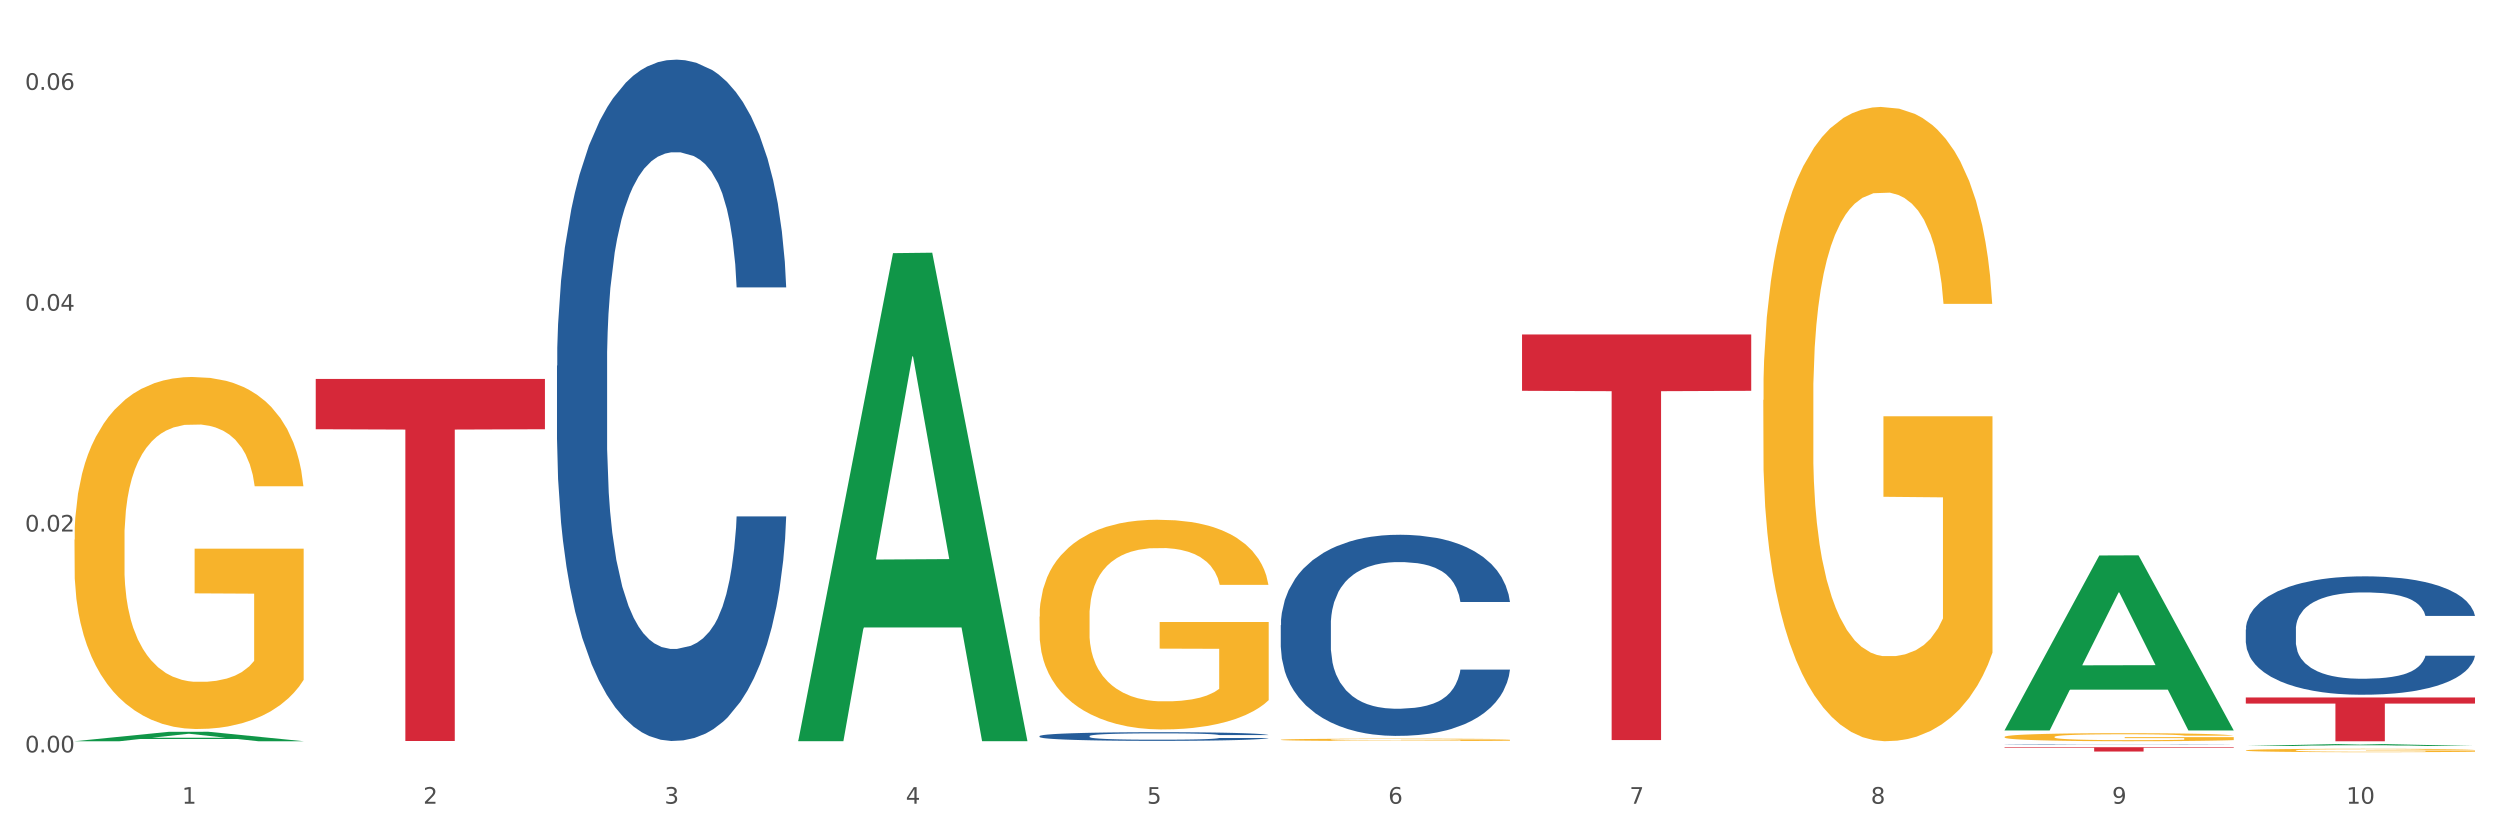 <?xml version="1.0" encoding="utf-8" standalone="no"?>
<!DOCTYPE svg PUBLIC "-//W3C//DTD SVG 1.1//EN"
  "http://www.w3.org/Graphics/SVG/1.1/DTD/svg11.dtd">
<svg xmlns:xlink="http://www.w3.org/1999/xlink" width="1080pt" height="360pt" viewBox="0 0 1080 360" xmlns="http://www.w3.org/2000/svg" version="1.1">
 <rect x="0" y="0" width="1080" height="360" fill="#333333" stroke="none"/>
 <defs>
  <style type="text/css">*{stroke-linejoin: round; stroke-linecap: butt}</style>
 </defs>
 <g id="figure_1">
  <g id="patch_1">
   <path d="M 0 360 
L 1080 360 
L 1080 0 
L 0 0 
z
" style="fill: #ffffff; stroke: #ffffff; stroke-linejoin: miter"/>
  </g>
  <g id="axes_1">
   <g id="matplotlib.axis_1">
    <g id="xtick_1">
     <g id="text_1">
      <!-- 1 -->
      <g style="fill: #4d4d4d" transform="translate(78.627 347.204) scale(0.096 -0.096)">
       <defs>
        <path id="DejaVuSans-31" d="M 794 531 
L 1825 531 
L 1825 4091 
L 703 3866 
L 703 4441 
L 1819 4666 
L 2450 4666 
L 2450 531 
L 3481 531 
L 3481 0 
L 794 0 
L 794 531 
z
" transform="scale(0.016)"/>
       </defs>
       <use xlink:href="#DejaVuSans-31"/>
      </g>
     </g>
    </g>
    <g id="xtick_2">
     <g id="text_2">
      <!-- 2 -->
      <g style="fill: #4d4d4d" transform="translate(182.851 347.204) scale(0.096 -0.096)">
       <defs>
        <path id="DejaVuSans-32" d="M 1228 531 
L 3431 531 
L 3431 0 
L 469 0 
L 469 531 
Q 828 903 1448 1529 
Q 2069 2156 2228 2338 
Q 2531 2678 2651 2914 
Q 2772 3150 2772 3378 
Q 2772 3750 2511 3984 
Q 2250 4219 1831 4219 
Q 1534 4219 1204 4116 
Q 875 4013 500 3803 
L 500 4441 
Q 881 4594 1212 4672 
Q 1544 4750 1819 4750 
Q 2544 4750 2975 4387 
Q 3406 4025 3406 3419 
Q 3406 3131 3298 2873 
Q 3191 2616 2906 2266 
Q 2828 2175 2409 1742 
Q 1991 1309 1228 531 
z
" transform="scale(0.016)"/>
       </defs>
       <use xlink:href="#DejaVuSans-32"/>
      </g>
     </g>
    </g>
    <g id="xtick_3">
     <g id="text_3">
      <!-- 3 -->
      <g style="fill: #4d4d4d" transform="translate(287.074 347.204) scale(0.096 -0.096)">
       <defs>
        <path id="DejaVuSans-33" d="M 2597 2516 
Q 3050 2419 3304 2112 
Q 3559 1806 3559 1356 
Q 3559 666 3084 287 
Q 2609 -91 1734 -91 
Q 1441 -91 1130 -33 
Q 819 25 488 141 
L 488 750 
Q 750 597 1062 519 
Q 1375 441 1716 441 
Q 2309 441 2620 675 
Q 2931 909 2931 1356 
Q 2931 1769 2642 2001 
Q 2353 2234 1838 2234 
L 1294 2234 
L 1294 2753 
L 1863 2753 
Q 2328 2753 2575 2939 
Q 2822 3125 2822 3475 
Q 2822 3834 2567 4026 
Q 2313 4219 1838 4219 
Q 1578 4219 1281 4162 
Q 984 4106 628 3988 
L 628 4550 
Q 988 4650 1302 4700 
Q 1616 4750 1894 4750 
Q 2613 4750 3031 4423 
Q 3450 4097 3450 3541 
Q 3450 3153 3228 2886 
Q 3006 2619 2597 2516 
z
" transform="scale(0.016)"/>
       </defs>
       <use xlink:href="#DejaVuSans-33"/>
      </g>
     </g>
    </g>
    <g id="xtick_4">
     <g id="text_4">
      <!-- 4 -->
      <g style="fill: #4d4d4d" transform="translate(391.298 347.204) scale(0.096 -0.096)">
       <defs>
        <path id="DejaVuSans-34" d="M 2419 4116 
L 825 1625 
L 2419 1625 
L 2419 4116 
z
M 2253 4666 
L 3047 4666 
L 3047 1625 
L 3713 1625 
L 3713 1100 
L 3047 1100 
L 3047 0 
L 2419 0 
L 2419 1100 
L 313 1100 
L 313 1709 
L 2253 4666 
z
" transform="scale(0.016)"/>
       </defs>
       <use xlink:href="#DejaVuSans-34"/>
      </g>
     </g>
    </g>
    <g id="xtick_5">
     <g id="text_5">
      <!-- 5 -->
      <g style="fill: #4d4d4d" transform="translate(495.522 347.204) scale(0.096 -0.096)">
       <defs>
        <path id="DejaVuSans-35" d="M 691 4666 
L 3169 4666 
L 3169 4134 
L 1269 4134 
L 1269 2991 
Q 1406 3038 1543 3061 
Q 1681 3084 1819 3084 
Q 2600 3084 3056 2656 
Q 3513 2228 3513 1497 
Q 3513 744 3044 326 
Q 2575 -91 1722 -91 
Q 1428 -91 1123 -41 
Q 819 9 494 109 
L 494 744 
Q 775 591 1075 516 
Q 1375 441 1709 441 
Q 2250 441 2565 725 
Q 2881 1009 2881 1497 
Q 2881 1984 2565 2268 
Q 2250 2553 1709 2553 
Q 1456 2553 1204 2497 
Q 953 2441 691 2322 
L 691 4666 
z
" transform="scale(0.016)"/>
       </defs>
       <use xlink:href="#DejaVuSans-35"/>
      </g>
     </g>
    </g>
    <g id="xtick_6">
     <g id="text_6">
      <!-- 6 -->
      <g style="fill: #4d4d4d" transform="translate(599.745 347.204) scale(0.096 -0.096)">
       <defs>
        <path id="DejaVuSans-36" d="M 2113 2584 
Q 1688 2584 1439 2293 
Q 1191 2003 1191 1497 
Q 1191 994 1439 701 
Q 1688 409 2113 409 
Q 2538 409 2786 701 
Q 3034 994 3034 1497 
Q 3034 2003 2786 2293 
Q 2538 2584 2113 2584 
z
M 3366 4563 
L 3366 3988 
Q 3128 4100 2886 4159 
Q 2644 4219 2406 4219 
Q 1781 4219 1451 3797 
Q 1122 3375 1075 2522 
Q 1259 2794 1537 2939 
Q 1816 3084 2150 3084 
Q 2853 3084 3261 2657 
Q 3669 2231 3669 1497 
Q 3669 778 3244 343 
Q 2819 -91 2113 -91 
Q 1303 -91 875 529 
Q 447 1150 447 2328 
Q 447 3434 972 4092 
Q 1497 4750 2381 4750 
Q 2619 4750 2861 4703 
Q 3103 4656 3366 4563 
z
" transform="scale(0.016)"/>
       </defs>
       <use xlink:href="#DejaVuSans-36"/>
      </g>
     </g>
    </g>
    <g id="xtick_7">
     <g id="text_7">
      <!-- 7 -->
      <g style="fill: #4d4d4d" transform="translate(703.969 347.204) scale(0.096 -0.096)">
       <defs>
        <path id="DejaVuSans-37" d="M 525 4666 
L 3525 4666 
L 3525 4397 
L 1831 0 
L 1172 0 
L 2766 4134 
L 525 4134 
L 525 4666 
z
" transform="scale(0.016)"/>
       </defs>
       <use xlink:href="#DejaVuSans-37"/>
      </g>
     </g>
    </g>
    <g id="xtick_8">
     <g id="text_8">
      <!-- 8 -->
      <g style="fill: #4d4d4d" transform="translate(808.193 347.204) scale(0.096 -0.096)">
       <defs>
        <path id="DejaVuSans-38" d="M 2034 2216 
Q 1584 2216 1326 1975 
Q 1069 1734 1069 1313 
Q 1069 891 1326 650 
Q 1584 409 2034 409 
Q 2484 409 2743 651 
Q 3003 894 3003 1313 
Q 3003 1734 2745 1975 
Q 2488 2216 2034 2216 
z
M 1403 2484 
Q 997 2584 770 2862 
Q 544 3141 544 3541 
Q 544 4100 942 4425 
Q 1341 4750 2034 4750 
Q 2731 4750 3128 4425 
Q 3525 4100 3525 3541 
Q 3525 3141 3298 2862 
Q 3072 2584 2669 2484 
Q 3125 2378 3379 2068 
Q 3634 1759 3634 1313 
Q 3634 634 3220 271 
Q 2806 -91 2034 -91 
Q 1263 -91 848 271 
Q 434 634 434 1313 
Q 434 1759 690 2068 
Q 947 2378 1403 2484 
z
M 1172 3481 
Q 1172 3119 1398 2916 
Q 1625 2713 2034 2713 
Q 2441 2713 2670 2916 
Q 2900 3119 2900 3481 
Q 2900 3844 2670 4047 
Q 2441 4250 2034 4250 
Q 1625 4250 1398 4047 
Q 1172 3844 1172 3481 
z
" transform="scale(0.016)"/>
       </defs>
       <use xlink:href="#DejaVuSans-38"/>
      </g>
     </g>
    </g>
    <g id="xtick_9">
     <g id="text_9">
      <!-- 9 -->
      <g style="fill: #4d4d4d" transform="translate(912.416 347.204) scale(0.096 -0.096)">
       <defs>
        <path id="DejaVuSans-39" d="M 703 97 
L 703 672 
Q 941 559 1184 500 
Q 1428 441 1663 441 
Q 2288 441 2617 861 
Q 2947 1281 2994 2138 
Q 2813 1869 2534 1725 
Q 2256 1581 1919 1581 
Q 1219 1581 811 2004 
Q 403 2428 403 3163 
Q 403 3881 828 4315 
Q 1253 4750 1959 4750 
Q 2769 4750 3195 4129 
Q 3622 3509 3622 2328 
Q 3622 1225 3098 567 
Q 2575 -91 1691 -91 
Q 1453 -91 1209 -44 
Q 966 3 703 97 
z
M 1959 2075 
Q 2384 2075 2632 2365 
Q 2881 2656 2881 3163 
Q 2881 3666 2632 3958 
Q 2384 4250 1959 4250 
Q 1534 4250 1286 3958 
Q 1038 3666 1038 3163 
Q 1038 2656 1286 2365 
Q 1534 2075 1959 2075 
z
" transform="scale(0.016)"/>
       </defs>
       <use xlink:href="#DejaVuSans-39"/>
      </g>
     </g>
    </g>
    <g id="xtick_10">
     <g id="text_10">
      <!-- 10 -->
      <g style="fill: #4d4d4d" transform="translate(1013.586 347.204) scale(0.096 -0.096)">
       <defs>
        <path id="DejaVuSans-30" d="M 2034 4250 
Q 1547 4250 1301 3770 
Q 1056 3291 1056 2328 
Q 1056 1369 1301 889 
Q 1547 409 2034 409 
Q 2525 409 2770 889 
Q 3016 1369 3016 2328 
Q 3016 3291 2770 3770 
Q 2525 4250 2034 4250 
z
M 2034 4750 
Q 2819 4750 3233 4129 
Q 3647 3509 3647 2328 
Q 3647 1150 3233 529 
Q 2819 -91 2034 -91 
Q 1250 -91 836 529 
Q 422 1150 422 2328 
Q 422 3509 836 4129 
Q 1250 4750 2034 4750 
z
" transform="scale(0.016)"/>
       </defs>
       <use xlink:href="#DejaVuSans-31"/>
       <use xlink:href="#DejaVuSans-30" transform="translate(63.623 0)"/>
      </g>
     </g>
    </g>
    <g id="xtick_11"/>
    <g id="xtick_12"/>
    <g id="xtick_13"/>
    <g id="xtick_14"/>
    <g id="xtick_15"/>
    <g id="xtick_16"/>
    <g id="xtick_17"/>
    <g id="xtick_18"/>
    <g id="xtick_19"/>
   </g>
   <g id="matplotlib.axis_2">
    <g id="ytick_1">
     <g id="text_11">
      <!-- 0.00 -->
      <g style="fill: #4d4d4d" transform="translate(10.8 325.045) scale(0.096 -0.096)">
       <defs>
        <path id="DejaVuSans-2e" d="M 684 794 
L 1344 794 
L 1344 0 
L 684 0 
L 684 794 
z
" transform="scale(0.016)"/>
       </defs>
       <use xlink:href="#DejaVuSans-30"/>
       <use xlink:href="#DejaVuSans-2e" transform="translate(63.623 0)"/>
       <use xlink:href="#DejaVuSans-30" transform="translate(95.41 0)"/>
       <use xlink:href="#DejaVuSans-30" transform="translate(159.033 0)"/>
      </g>
     </g>
    </g>
    <g id="ytick_2">
     <g id="text_12">
      <!-- 0.02 -->
      <g style="fill: #4d4d4d" transform="translate(10.8 229.634) scale(0.096 -0.096)">
       <use xlink:href="#DejaVuSans-30"/>
       <use xlink:href="#DejaVuSans-2e" transform="translate(63.623 0)"/>
       <use xlink:href="#DejaVuSans-30" transform="translate(95.41 0)"/>
       <use xlink:href="#DejaVuSans-32" transform="translate(159.033 0)"/>
      </g>
     </g>
    </g>
    <g id="ytick_3">
     <g id="text_13">
      <!-- 0.04 -->
      <g style="fill: #4d4d4d" transform="translate(10.8 134.223) scale(0.096 -0.096)">
       <use xlink:href="#DejaVuSans-30"/>
       <use xlink:href="#DejaVuSans-2e" transform="translate(63.623 0)"/>
       <use xlink:href="#DejaVuSans-30" transform="translate(95.41 0)"/>
       <use xlink:href="#DejaVuSans-34" transform="translate(159.033 0)"/>
      </g>
     </g>
    </g>
    <g id="ytick_4">
     <g id="text_14">
      <!-- 0.06 -->
      <g style="fill: #4d4d4d" transform="translate(10.8 38.813) scale(0.096 -0.096)">
       <use xlink:href="#DejaVuSans-30"/>
       <use xlink:href="#DejaVuSans-2e" transform="translate(63.623 0)"/>
       <use xlink:href="#DejaVuSans-30" transform="translate(95.41 0)"/>
       <use xlink:href="#DejaVuSans-36" transform="translate(159.033 0)"/>
      </g>
     </g>
    </g>
    <g id="ytick_5"/>
    <g id="ytick_6"/>
    <g id="ytick_7"/>
   </g>
   <g id="PolyCollection_1">
    <path d="M 32.175 320.207 
L 32.277 320.204 
L 73.107 316.126 
L 90.051 316.122 
L 131.187 320.215 
L 111.589 320.215 
L 102.709 319.262 
L 60.552 319.262 
L 60.246 319.277 
L 51.671 320.215 
L 32.175 320.215 
L 32.175 320.207 
L 65.86 318.693 
L 97.401 318.689 
L 81.783 316.994 
L 81.579 316.987 
L 81.375 316.998 
L 65.758 318.689 
L 65.86 318.693 
L 32.175 320.207 
z
" clip-path="url(#p1f0f01aaec)" style="fill: #109648"/>
    <path d="M 865.964 322.79 
L 964.976 322.79 
L 964.976 323.049 
L 926.028 323.051 
L 926.028 324.657 
L 904.677 324.657 
L 904.677 323.051 
L 865.964 323.049 
L 865.964 322.791 
L 865.964 322.79 
z
" clip-path="url(#p1f0f01aaec)" style="fill: #d62839"/>
    <path d="M 657.517 144.478 
L 756.529 144.478 
L 756.529 168.83 
L 717.581 168.994 
L 717.581 319.713 
L 696.23 319.713 
L 696.23 168.994 
L 657.517 168.83 
L 657.517 144.642 
L 657.517 144.478 
z
" clip-path="url(#p1f0f01aaec)" style="fill: #d62839"/>
    <path d="M 136.399 163.693 
L 235.411 163.693 
L 235.411 185.429 
L 196.463 185.576 
L 196.463 320.101 
L 175.112 320.101 
L 175.112 185.576 
L 136.399 185.429 
L 136.399 163.84 
L 136.399 163.693 
z
" clip-path="url(#p1f0f01aaec)" style="fill: #d62839"/>
    <path d="M 970.188 324.152 
L 970.304 324.151 
L 970.304 324.102 
L 970.538 324.06 
L 971.707 323.959 
L 973.461 323.875 
L 974.747 323.83 
L 976.032 323.794 
L 977.552 323.757 
L 979.422 323.719 
L 982.813 323.664 
L 984.917 323.635 
L 987.488 323.605 
L 992.164 323.562 
L 995.554 323.538 
L 999.061 323.517 
L 1004.789 323.493 
L 1008.53 323.482 
L 1012.505 323.474 
L 1017.297 323.469 
L 1020.921 323.467 
L 1028.87 323.471 
L 1035.65 323.484 
L 1038.923 323.493 
L 1043.132 323.509 
L 1045.353 323.52 
L 1048.977 323.542 
L 1052.717 323.57 
L 1055.289 323.595 
L 1059.147 323.641 
L 1062.069 323.687 
L 1064.758 323.743 
L 1066.161 323.783 
L 1067.213 323.819 
L 1068.148 323.861 
L 1069.083 323.928 
L 1048.041 323.928 
L 1047.223 323.88 
L 1045.937 323.836 
L 1044.067 323.792 
L 1042.43 323.765 
L 1039.625 323.731 
L 1037.053 323.71 
L 1034.364 323.693 
L 1031.091 323.68 
L 1028.52 323.673 
L 1024.896 323.668 
L 1017.765 323.669 
L 1012.972 323.68 
L 1009.699 323.693 
L 1007.595 323.706 
L 1005.724 323.719 
L 1003.62 323.738 
L 1001.165 323.766 
L 999.412 323.792 
L 997.659 323.825 
L 996.256 323.857 
L 994.97 323.895 
L 993.918 323.936 
L 993.1 323.978 
L 992.398 324.029 
L 991.814 324.114 
L 991.814 324.3 
L 992.047 324.342 
L 992.632 324.397 
L 993.333 324.439 
L 994.502 324.489 
L 995.554 324.523 
L 997.542 324.572 
L 999.763 324.612 
L 1001.516 324.638 
L 1003.27 324.66 
L 1006.309 324.69 
L 1009.699 324.714 
L 1012.621 324.729 
L 1016.596 324.742 
L 1019.285 324.748 
L 1021.623 324.751 
L 1027.351 324.751 
L 1031.442 324.746 
L 1036.001 324.737 
L 1039.508 324.725 
L 1042.43 324.71 
L 1045.704 324.686 
L 1047.808 324.663 
L 1047.808 324.38 
L 1022.09 324.378 
L 1022.09 324.19 
L 1069.2 324.19 
L 1069.2 324.742 
L 1067.213 324.771 
L 1064.992 324.797 
L 1062.654 324.82 
L 1059.147 324.848 
L 1054.938 324.875 
L 1051.198 324.894 
L 1047.223 324.91 
L 1042.547 324.925 
L 1036.469 324.939 
L 1032.728 324.944 
L 1028.052 324.948 
L 1022.558 324.95 
L 1017.765 324.947 
L 1013.089 324.94 
L 1008.179 324.928 
L 1003.387 324.91 
L 999.763 324.893 
L 996.139 324.871 
L 992.281 324.843 
L 989.242 324.815 
L 986.904 324.791 
L 984.332 324.76 
L 981.527 324.719 
L 979.422 324.683 
L 977.552 324.645 
L 975.565 324.596 
L 974.162 324.554 
L 972.759 324.501 
L 971.941 324.462 
L 971.006 324.401 
L 970.304 324.316 
L 970.188 324.152 
z
" clip-path="url(#p1f0f01aaec)" style="fill: #f7b32b"/>
    <path d="M 865.964 318.344 
L 866.081 318.341 
L 866.081 318.226 
L 866.315 318.128 
L 867.484 317.889 
L 869.237 317.692 
L 870.523 317.588 
L 871.809 317.502 
L 873.329 317.416 
L 875.199 317.327 
L 878.589 317.197 
L 880.693 317.13 
L 883.265 317.06 
L 887.941 316.958 
L 891.331 316.901 
L 894.838 316.854 
L 900.566 316.796 
L 904.306 316.771 
L 908.281 316.752 
L 913.074 316.739 
L 916.698 316.736 
L 924.647 316.746 
L 931.427 316.774 
L 934.7 316.796 
L 938.908 316.835 
L 941.129 316.86 
L 944.753 316.911 
L 948.494 316.978 
L 951.066 317.035 
L 954.923 317.143 
L 957.846 317.251 
L 960.534 317.384 
L 961.937 317.476 
L 962.989 317.562 
L 963.924 317.661 
L 964.859 317.816 
L 943.818 317.816 
L 943 317.705 
L 941.714 317.6 
L 939.843 317.499 
L 938.207 317.435 
L 935.401 317.356 
L 932.829 317.305 
L 930.141 317.267 
L 926.868 317.235 
L 924.296 317.219 
L 920.672 317.206 
L 913.541 317.209 
L 908.749 317.235 
L 905.475 317.267 
L 903.371 317.295 
L 901.501 317.327 
L 899.397 317.372 
L 896.942 317.438 
L 895.188 317.499 
L 893.435 317.575 
L 892.032 317.651 
L 890.746 317.74 
L 889.694 317.835 
L 888.876 317.934 
L 888.175 318.055 
L 887.59 318.255 
L 887.59 318.69 
L 887.824 318.788 
L 888.408 318.919 
L 889.11 319.017 
L 890.279 319.135 
L 891.331 319.214 
L 893.318 319.329 
L 895.539 319.424 
L 897.293 319.484 
L 899.046 319.535 
L 902.085 319.605 
L 905.475 319.662 
L 908.398 319.697 
L 912.372 319.729 
L 915.061 319.742 
L 917.399 319.748 
L 923.127 319.748 
L 927.218 319.738 
L 931.777 319.716 
L 935.284 319.688 
L 938.207 319.653 
L 941.48 319.595 
L 943.584 319.541 
L 943.584 318.877 
L 917.867 318.874 
L 917.867 318.433 
L 964.976 318.433 
L 964.976 319.729 
L 962.989 319.796 
L 960.768 319.856 
L 958.43 319.91 
L 954.923 319.977 
L 950.715 320.04 
L 946.974 320.085 
L 943 320.123 
L 938.324 320.158 
L 932.245 320.19 
L 928.504 320.202 
L 923.828 320.212 
L 918.334 320.215 
L 913.541 320.209 
L 908.865 320.193 
L 903.956 320.164 
L 899.163 320.123 
L 895.539 320.082 
L 891.915 320.031 
L 888.058 319.964 
L 885.018 319.9 
L 882.68 319.843 
L 880.109 319.77 
L 877.303 319.675 
L 875.199 319.589 
L 873.329 319.5 
L 871.341 319.386 
L 869.938 319.287 
L 868.536 319.163 
L 867.717 319.071 
L 866.782 318.928 
L 866.081 318.728 
L 865.964 318.344 
z
" clip-path="url(#p1f0f01aaec)" style="fill: #f7b32b"/>
    <path d="M 761.74 172.817 
L 761.857 172.567 
L 761.857 163.558 
L 762.091 155.8 
L 763.26 137.031 
L 765.013 121.516 
L 766.299 113.258 
L 767.585 106.501 
L 769.105 99.744 
L 770.975 92.737 
L 774.365 82.477 
L 776.469 77.222 
L 779.041 71.716 
L 783.717 63.708 
L 787.107 59.203 
L 790.614 55.45 
L 796.342 50.945 
L 800.083 48.943 
L 804.057 47.442 
L 808.85 46.441 
L 812.474 46.19 
L 820.423 46.941 
L 827.203 49.193 
L 830.476 50.945 
L 834.685 53.948 
L 836.906 55.95 
L 840.529 59.954 
L 844.27 65.209 
L 846.842 69.714 
L 850.7 78.223 
L 853.622 86.731 
L 856.311 97.242 
L 857.713 104.499 
L 858.766 111.256 
L 859.701 119.013 
L 860.636 131.276 
L 839.594 131.276 
L 838.776 122.517 
L 837.49 114.259 
L 835.62 106.251 
L 833.983 101.246 
L 831.178 94.989 
L 828.606 90.985 
L 825.917 87.982 
L 822.644 85.48 
L 820.072 84.229 
L 816.448 83.228 
L 809.318 83.478 
L 804.525 85.48 
L 801.252 87.982 
L 799.148 90.235 
L 797.277 92.737 
L 795.173 96.241 
L 792.718 101.496 
L 790.965 106.251 
L 789.211 112.257 
L 787.809 118.263 
L 786.523 125.27 
L 785.471 132.777 
L 784.652 140.535 
L 783.951 150.045 
L 783.366 165.81 
L 783.366 200.095 
L 783.6 207.852 
L 784.185 218.113 
L 784.886 225.87 
L 786.055 235.13 
L 787.107 241.386 
L 789.094 250.395 
L 791.315 257.903 
L 793.069 262.657 
L 794.822 266.661 
L 797.862 272.167 
L 801.252 276.671 
L 804.174 279.424 
L 808.149 281.927 
L 810.837 282.928 
L 813.175 283.428 
L 818.903 283.428 
L 822.995 282.677 
L 827.554 280.926 
L 831.061 278.673 
L 833.983 275.921 
L 837.256 271.416 
L 839.36 267.162 
L 839.36 214.859 
L 813.643 214.609 
L 813.643 179.824 
L 860.753 179.824 
L 860.753 281.927 
L 858.766 287.182 
L 856.544 291.937 
L 854.206 296.191 
L 850.7 301.446 
L 846.491 306.451 
L 842.751 309.955 
L 838.776 312.958 
L 834.1 315.711 
L 828.021 318.213 
L 824.281 319.214 
L 819.605 319.965 
L 814.111 320.215 
L 809.318 319.715 
L 804.642 318.463 
L 799.732 316.211 
L 794.939 312.958 
L 791.315 309.704 
L 787.692 305.7 
L 783.834 300.445 
L 780.795 295.44 
L 778.457 290.936 
L 775.885 285.18 
L 773.079 277.672 
L 770.975 270.916 
L 769.105 263.909 
L 767.118 254.9 
L 765.715 247.142 
L 764.312 237.382 
L 763.494 230.125 
L 762.559 218.863 
L 761.857 203.098 
L 761.74 172.817 
z
" clip-path="url(#p1f0f01aaec)" style="fill: #f7b32b"/>
    <path d="M 970.188 301.313 
L 1069.2 301.313 
L 1069.2 303.94 
L 1030.252 303.958 
L 1030.252 320.215 
L 1008.901 320.215 
L 1008.901 303.958 
L 970.188 303.94 
L 970.188 301.331 
L 970.188 301.313 
z
" clip-path="url(#p1f0f01aaec)" style="fill: #d62839"/>
    <path d="M 449.069 266.39 
L 449.186 266.308 
L 449.186 263.329 
L 449.42 260.764 
L 450.589 254.559 
L 452.343 249.429 
L 453.628 246.698 
L 454.914 244.464 
L 456.434 242.23 
L 458.304 239.914 
L 461.694 236.521 
L 463.799 234.784 
L 466.37 232.964 
L 471.046 230.316 
L 474.436 228.827 
L 477.943 227.586 
L 483.671 226.096 
L 487.412 225.434 
L 491.386 224.938 
L 496.179 224.607 
L 499.803 224.524 
L 507.752 224.772 
L 514.532 225.517 
L 517.805 226.096 
L 522.014 227.089 
L 524.235 227.751 
L 527.859 229.075 
L 531.599 230.812 
L 534.171 232.302 
L 538.029 235.115 
L 540.951 237.928 
L 543.64 241.403 
L 545.043 243.802 
L 546.095 246.036 
L 547.03 248.601 
L 547.965 252.656 
L 526.923 252.656 
L 526.105 249.76 
L 524.819 247.029 
L 522.949 244.382 
L 521.312 242.727 
L 518.507 240.658 
L 515.935 239.335 
L 513.246 238.342 
L 509.973 237.514 
L 507.401 237.101 
L 503.778 236.77 
L 496.647 236.852 
L 491.854 237.514 
L 488.581 238.342 
L 486.477 239.086 
L 484.606 239.914 
L 482.502 241.072 
L 480.047 242.81 
L 478.294 244.382 
L 476.54 246.367 
L 475.138 248.353 
L 473.852 250.67 
L 472.8 253.152 
L 471.981 255.717 
L 471.28 258.861 
L 470.696 264.074 
L 470.696 275.409 
L 470.929 277.974 
L 471.514 281.366 
L 472.215 283.931 
L 473.384 286.992 
L 474.436 289.061 
L 476.424 292.04 
L 478.645 294.522 
L 480.398 296.094 
L 482.152 297.418 
L 485.191 299.238 
L 488.581 300.727 
L 491.503 301.637 
L 495.478 302.465 
L 498.167 302.796 
L 500.505 302.961 
L 506.232 302.961 
L 510.324 302.713 
L 514.883 302.134 
L 518.39 301.389 
L 521.312 300.479 
L 524.585 298.99 
L 526.69 297.583 
L 526.69 280.291 
L 500.972 280.208 
L 500.972 268.707 
L 548.082 268.707 
L 548.082 302.465 
L 546.095 304.202 
L 543.874 305.774 
L 541.536 307.181 
L 538.029 308.918 
L 533.82 310.573 
L 530.08 311.731 
L 526.105 312.724 
L 521.429 313.635 
L 515.351 314.462 
L 511.61 314.793 
L 506.934 315.041 
L 501.44 315.124 
L 496.647 314.958 
L 491.971 314.545 
L 487.061 313.8 
L 482.268 312.724 
L 478.645 311.649 
L 475.021 310.325 
L 471.163 308.587 
L 468.124 306.933 
L 465.786 305.443 
L 463.214 303.54 
L 460.409 301.058 
L 458.304 298.824 
L 456.434 296.507 
L 454.447 293.529 
L 453.044 290.964 
L 451.641 287.737 
L 450.823 285.338 
L 449.888 281.614 
L 449.186 276.402 
L 449.069 266.39 
z
" clip-path="url(#p1f0f01aaec)" style="fill: #f7b32b"/>
    <path d="M 32.175 233.129 
L 32.292 232.99 
L 32.292 227.99 
L 32.526 223.684 
L 33.695 213.267 
L 35.448 204.655 
L 36.734 200.071 
L 38.02 196.321 
L 39.54 192.571 
L 41.41 188.682 
L 44.8 182.987 
L 46.904 180.07 
L 49.476 177.014 
L 54.152 172.57 
L 57.542 170.069 
L 61.049 167.986 
L 66.777 165.486 
L 70.517 164.375 
L 74.492 163.541 
L 79.285 162.986 
L 82.909 162.847 
L 90.858 163.263 
L 97.638 164.514 
L 100.911 165.486 
L 105.119 167.153 
L 107.34 168.264 
L 110.964 170.486 
L 114.705 173.403 
L 117.277 175.903 
L 121.134 180.626 
L 124.057 185.348 
L 126.745 191.182 
L 128.148 195.21 
L 129.2 198.96 
L 130.135 203.266 
L 131.071 210.072 
L 110.029 210.072 
L 109.211 205.21 
L 107.925 200.627 
L 106.054 196.182 
L 104.418 193.404 
L 101.612 189.932 
L 99.041 187.709 
L 96.352 186.043 
L 93.079 184.654 
L 90.507 183.959 
L 86.883 183.404 
L 79.752 183.542 
L 74.96 184.654 
L 71.686 186.043 
L 69.582 187.293 
L 67.712 188.682 
L 65.608 190.626 
L 63.153 193.543 
L 61.399 196.182 
L 59.646 199.516 
L 58.243 202.849 
L 56.957 206.738 
L 55.905 210.905 
L 55.087 215.211 
L 54.386 220.489 
L 53.801 229.24 
L 53.801 248.269 
L 54.035 252.574 
L 54.619 258.269 
L 55.321 262.575 
L 56.49 267.714 
L 57.542 271.187 
L 59.529 276.187 
L 61.75 280.354 
L 63.504 282.993 
L 65.257 285.215 
L 68.296 288.271 
L 71.686 290.771 
L 74.609 292.299 
L 78.583 293.688 
L 81.272 294.244 
L 83.61 294.521 
L 89.338 294.521 
L 93.429 294.105 
L 97.988 293.133 
L 101.495 291.882 
L 104.418 290.355 
L 107.691 287.854 
L 109.795 285.493 
L 109.795 256.464 
L 84.078 256.325 
L 84.078 237.018 
L 131.187 237.018 
L 131.187 293.688 
L 129.2 296.605 
L 126.979 299.244 
L 124.641 301.605 
L 121.134 304.522 
L 116.926 307.3 
L 113.185 309.245 
L 109.211 310.911 
L 104.535 312.439 
L 98.456 313.828 
L 94.715 314.384 
L 90.039 314.801 
L 84.545 314.939 
L 79.752 314.662 
L 75.076 313.967 
L 70.167 312.717 
L 65.374 310.911 
L 61.75 309.106 
L 58.126 306.883 
L 54.269 303.967 
L 51.229 301.189 
L 48.891 298.688 
L 46.32 295.494 
L 43.514 291.327 
L 41.41 287.577 
L 39.54 283.687 
L 37.552 278.687 
L 36.15 274.381 
L 34.747 268.964 
L 33.928 264.936 
L 32.993 258.686 
L 32.292 249.935 
L 32.175 233.129 
z
" clip-path="url(#p1f0f01aaec)" style="fill: #f7b32b"/>
    <path d="M 240.622 158.016 
L 240.739 157.748 
L 240.739 150.221 
L 241.09 140.006 
L 242.378 121.189 
L 244.016 106.942 
L 246.825 90.275 
L 248.347 83.286 
L 250.336 75.49 
L 254.432 62.856 
L 259.114 52.103 
L 262.391 46.189 
L 264.849 42.426 
L 270.349 35.706 
L 273.509 32.749 
L 276.786 30.329 
L 279.595 28.716 
L 284.277 26.835 
L 288.022 26.028 
L 292.352 25.759 
L 295.98 26.028 
L 300.779 27.104 
L 307.801 30.329 
L 310.493 32.211 
L 314.121 35.437 
L 317.866 39.738 
L 320.909 44.039 
L 324.42 50.222 
L 328.048 58.286 
L 331.559 68.501 
L 334.017 77.91 
L 336.007 87.856 
L 337.762 99.952 
L 339.049 113.124 
L 339.635 124.146 
L 318.217 124.146 
L 317.632 114.2 
L 316.462 103.447 
L 315.291 96.189 
L 314.004 90.275 
L 312.014 83.555 
L 310.259 79.254 
L 307.333 74.146 
L 304.641 70.92 
L 302.417 69.039 
L 299.725 67.426 
L 293.991 65.813 
L 289.894 65.813 
L 287.32 66.351 
L 284.16 67.695 
L 281.468 69.576 
L 278.308 72.802 
L 275.85 76.297 
L 273.392 80.867 
L 271.988 84.092 
L 269.881 90.006 
L 268.477 94.845 
L 266.604 103.178 
L 265.551 109.092 
L 263.678 124.415 
L 262.859 135.705 
L 262.508 143.5 
L 262.274 152.103 
L 262.274 194.038 
L 262.976 212.855 
L 263.561 220.919 
L 264.498 230.059 
L 266.253 241.887 
L 268.828 253.446 
L 271.52 261.779 
L 273.743 266.887 
L 275.85 270.65 
L 277.957 273.607 
L 280.532 276.295 
L 282.638 277.908 
L 285.798 279.521 
L 289.543 280.327 
L 292.469 280.327 
L 298.438 278.983 
L 301.13 277.639 
L 303.705 275.757 
L 306.513 272.801 
L 308.737 269.575 
L 310.025 267.155 
L 312.131 262.048 
L 313.77 256.672 
L 315.174 250.489 
L 316.11 245.113 
L 317.164 237.048 
L 317.983 227.908 
L 318.217 223.07 
L 339.635 223.07 
L 339.167 232.747 
L 338.347 242.156 
L 336.709 254.79 
L 335.421 262.048 
L 333.432 270.919 
L 331.325 278.446 
L 328.399 286.779 
L 325.707 292.962 
L 322.899 298.338 
L 319.856 303.177 
L 314.355 309.897 
L 312.365 311.779 
L 308.152 315.004 
L 304.875 316.886 
L 300.077 318.768 
L 295.161 319.843 
L 290.011 320.112 
L 285.447 319.574 
L 280.414 317.961 
L 277.254 316.349 
L 273.743 313.929 
L 269.647 310.166 
L 265.785 305.596 
L 262.157 300.22 
L 258.763 294.037 
L 255.603 287.048 
L 251.507 275.489 
L 248.464 264.198 
L 246.24 253.715 
L 244.718 244.844 
L 243.197 233.554 
L 242.378 225.758 
L 241.09 206.941 
L 240.622 189.468 
L 240.622 158.016 
z
" clip-path="url(#p1f0f01aaec)" style="fill: #255c99"/>
    <path d="M 553.293 319.572 
L 553.41 319.571 
L 553.41 319.538 
L 553.644 319.509 
L 554.813 319.438 
L 556.566 319.38 
L 557.852 319.349 
L 559.138 319.324 
L 560.658 319.298 
L 562.528 319.272 
L 565.918 319.234 
L 568.022 319.214 
L 570.594 319.193 
L 575.27 319.163 
L 578.66 319.147 
L 582.167 319.132 
L 587.895 319.116 
L 591.636 319.108 
L 595.61 319.102 
L 600.403 319.099 
L 604.027 319.098 
L 611.976 319.101 
L 618.756 319.109 
L 622.029 319.116 
L 626.237 319.127 
L 628.458 319.134 
L 632.082 319.149 
L 635.823 319.169 
L 638.395 319.186 
L 642.252 319.218 
L 645.175 319.25 
L 647.863 319.289 
L 649.266 319.316 
L 650.318 319.342 
L 651.253 319.371 
L 652.189 319.417 
L 631.147 319.417 
L 630.329 319.384 
L 629.043 319.353 
L 627.173 319.323 
L 625.536 319.304 
L 622.73 319.281 
L 620.159 319.266 
L 617.47 319.254 
L 614.197 319.245 
L 611.625 319.24 
L 608.001 319.237 
L 600.87 319.237 
L 596.078 319.245 
L 592.805 319.254 
L 590.7 319.263 
L 588.83 319.272 
L 586.726 319.285 
L 584.271 319.305 
L 582.518 319.323 
L 580.764 319.345 
L 579.361 319.368 
L 578.075 319.394 
L 577.023 319.422 
L 576.205 319.451 
L 575.504 319.487 
L 574.919 319.546 
L 574.919 319.674 
L 575.153 319.704 
L 575.737 319.742 
L 576.439 319.771 
L 577.608 319.806 
L 578.66 319.829 
L 580.647 319.863 
L 582.868 319.891 
L 584.622 319.909 
L 586.375 319.924 
L 589.415 319.945 
L 592.805 319.961 
L 595.727 319.972 
L 599.702 319.981 
L 602.39 319.985 
L 604.728 319.987 
L 610.456 319.987 
L 614.548 319.984 
L 619.107 319.977 
L 622.613 319.969 
L 625.536 319.959 
L 628.809 319.942 
L 630.913 319.926 
L 630.913 319.73 
L 605.196 319.729 
L 605.196 319.599 
L 652.306 319.599 
L 652.306 319.981 
L 650.318 320.001 
L 648.097 320.019 
L 645.759 320.035 
L 642.252 320.054 
L 638.044 320.073 
L 634.303 320.086 
L 630.329 320.097 
L 625.653 320.108 
L 619.574 320.117 
L 615.833 320.121 
L 611.158 320.124 
L 605.663 320.125 
L 600.87 320.123 
L 596.195 320.118 
L 591.285 320.11 
L 586.492 320.097 
L 582.868 320.085 
L 579.244 320.07 
L 575.387 320.051 
L 572.347 320.032 
L 570.009 320.015 
L 567.438 319.993 
L 564.632 319.965 
L 562.528 319.94 
L 560.658 319.914 
L 558.67 319.88 
L 557.268 319.851 
L 555.865 319.814 
L 555.047 319.787 
L 554.111 319.745 
L 553.41 319.686 
L 553.293 319.572 
z
" clip-path="url(#p1f0f01aaec)" style="fill: #f7b32b"/>
    <path d="M 553.293 270.059 
L 553.41 269.979 
L 553.41 267.757 
L 553.761 264.741 
L 555.049 259.186 
L 556.687 254.98 
L 559.496 250.059 
L 561.017 247.996 
L 563.007 245.694 
L 567.103 241.964 
L 571.785 238.789 
L 575.062 237.043 
L 577.52 235.932 
L 583.02 233.948 
L 586.18 233.075 
L 589.457 232.361 
L 592.266 231.885 
L 596.948 231.329 
L 600.693 231.091 
L 605.023 231.012 
L 608.651 231.091 
L 613.45 231.408 
L 620.472 232.361 
L 623.164 232.916 
L 626.792 233.869 
L 630.537 235.139 
L 633.58 236.408 
L 637.091 238.234 
L 640.719 240.615 
L 644.23 243.63 
L 646.688 246.408 
L 648.677 249.345 
L 650.433 252.916 
L 651.72 256.805 
L 652.306 260.059 
L 630.888 260.059 
L 630.303 257.122 
L 629.132 253.948 
L 627.962 251.805 
L 626.675 250.059 
L 624.685 248.075 
L 622.929 246.805 
L 620.004 245.297 
L 617.312 244.345 
L 615.088 243.789 
L 612.396 243.313 
L 606.661 242.837 
L 602.565 242.837 
L 599.99 242.996 
L 596.83 243.392 
L 594.139 243.948 
L 590.979 244.9 
L 588.521 245.932 
L 586.063 247.281 
L 584.659 248.234 
L 582.552 249.98 
L 581.148 251.408 
L 579.275 253.868 
L 578.222 255.614 
L 576.349 260.138 
L 575.53 263.471 
L 575.179 265.773 
L 574.945 268.313 
L 574.945 280.693 
L 575.647 286.249 
L 576.232 288.63 
L 577.168 291.328 
L 578.924 294.82 
L 581.499 298.233 
L 584.191 300.693 
L 586.414 302.201 
L 588.521 303.312 
L 590.628 304.185 
L 593.202 304.979 
L 595.309 305.455 
L 598.469 305.931 
L 602.214 306.169 
L 605.14 306.169 
L 611.109 305.772 
L 613.801 305.376 
L 616.375 304.82 
L 619.184 303.947 
L 621.408 302.995 
L 622.695 302.28 
L 624.802 300.773 
L 626.441 299.185 
L 627.845 297.36 
L 628.781 295.773 
L 629.835 293.392 
L 630.654 290.693 
L 630.888 289.265 
L 652.306 289.265 
L 651.837 292.122 
L 651.018 294.9 
L 649.38 298.63 
L 648.092 300.773 
L 646.103 303.392 
L 643.996 305.614 
L 641.07 308.074 
L 638.378 309.899 
L 635.569 311.487 
L 632.526 312.915 
L 627.026 314.899 
L 625.036 315.455 
L 620.823 316.407 
L 617.546 316.963 
L 612.747 317.518 
L 607.832 317.836 
L 602.682 317.915 
L 598.118 317.756 
L 593.085 317.28 
L 589.925 316.804 
L 586.414 316.09 
L 582.318 314.979 
L 578.456 313.63 
L 574.828 312.042 
L 571.434 310.217 
L 568.274 308.153 
L 564.177 304.741 
L 561.135 301.407 
L 558.911 298.312 
L 557.389 295.693 
L 555.868 292.36 
L 555.049 290.058 
L 553.761 284.503 
L 553.293 279.344 
L 553.293 270.059 
z
" clip-path="url(#p1f0f01aaec)" style="fill: #255c99"/>
    <path d="M 865.964 321.492 
L 866.081 321.492 
L 866.081 321.486 
L 866.432 321.479 
L 867.719 321.466 
L 869.358 321.455 
L 872.167 321.444 
L 873.688 321.439 
L 875.678 321.433 
L 879.774 321.424 
L 884.456 321.416 
L 887.733 321.412 
L 890.19 321.409 
L 895.691 321.405 
L 898.851 321.403 
L 902.128 321.401 
L 904.937 321.4 
L 909.618 321.398 
L 913.364 321.398 
L 917.694 321.398 
L 921.322 321.398 
L 926.12 321.399 
L 933.143 321.401 
L 935.834 321.402 
L 939.463 321.404 
L 943.208 321.408 
L 946.251 321.411 
L 949.762 321.415 
L 953.39 321.421 
L 956.901 321.428 
L 959.359 321.435 
L 961.348 321.442 
L 963.104 321.45 
L 964.391 321.46 
L 964.976 321.468 
L 943.559 321.468 
L 942.974 321.461 
L 941.803 321.453 
L 940.633 321.448 
L 939.346 321.444 
L 937.356 321.439 
L 935.6 321.436 
L 932.674 321.432 
L 929.983 321.43 
L 927.759 321.428 
L 925.067 321.427 
L 919.332 321.426 
L 915.236 321.426 
L 912.661 321.426 
L 909.501 321.427 
L 906.81 321.429 
L 903.65 321.431 
L 901.192 321.434 
L 898.734 321.437 
L 897.33 321.439 
L 895.223 321.443 
L 893.819 321.447 
L 891.946 321.453 
L 890.893 321.457 
L 889.02 321.468 
L 888.201 321.476 
L 887.85 321.481 
L 887.616 321.488 
L 887.616 321.517 
L 888.318 321.531 
L 888.903 321.536 
L 889.839 321.543 
L 891.595 321.551 
L 894.17 321.56 
L 896.861 321.566 
L 899.085 321.569 
L 901.192 321.572 
L 903.298 321.574 
L 905.873 321.576 
L 907.98 321.577 
L 911.14 321.578 
L 914.885 321.579 
L 917.811 321.579 
L 923.78 321.578 
L 926.472 321.577 
L 929.046 321.576 
L 931.855 321.573 
L 934.079 321.571 
L 935.366 321.569 
L 937.473 321.566 
L 939.111 321.562 
L 940.516 321.558 
L 941.452 321.554 
L 942.505 321.548 
L 943.325 321.541 
L 943.559 321.538 
L 964.976 321.538 
L 964.508 321.545 
L 963.689 321.552 
L 962.05 321.561 
L 960.763 321.566 
L 958.773 321.572 
L 956.667 321.577 
L 953.741 321.583 
L 951.049 321.588 
L 948.24 321.592 
L 945.197 321.595 
L 939.697 321.6 
L 937.707 321.601 
L 933.494 321.603 
L 930.217 321.605 
L 925.418 321.606 
L 920.503 321.607 
L 915.353 321.607 
L 910.789 321.607 
L 905.756 321.606 
L 902.596 321.604 
L 899.085 321.603 
L 894.989 321.6 
L 891.127 321.597 
L 887.499 321.593 
L 884.105 321.589 
L 880.945 321.584 
L 876.848 321.575 
L 873.805 321.567 
L 871.582 321.56 
L 870.06 321.554 
L 868.539 321.545 
L 867.719 321.54 
L 866.432 321.527 
L 865.964 321.514 
L 865.964 321.492 
z
" clip-path="url(#p1f0f01aaec)" style="fill: #255c99"/>
    <path d="M 970.188 271.96 
L 970.305 271.913 
L 970.305 270.605 
L 970.656 268.829 
L 971.943 265.559 
L 973.582 263.083 
L 976.39 260.187 
L 977.912 258.972 
L 979.902 257.617 
L 983.998 255.421 
L 988.679 253.553 
L 991.956 252.525 
L 994.414 251.871 
L 999.915 250.703 
L 1003.075 250.189 
L 1006.352 249.768 
L 1009.161 249.488 
L 1013.842 249.161 
L 1017.587 249.021 
L 1021.917 248.974 
L 1025.546 249.021 
L 1030.344 249.208 
L 1037.366 249.768 
L 1040.058 250.095 
L 1043.686 250.656 
L 1047.431 251.403 
L 1050.474 252.151 
L 1053.985 253.226 
L 1057.613 254.627 
L 1061.125 256.402 
L 1063.582 258.037 
L 1065.572 259.766 
L 1067.327 261.868 
L 1068.615 264.158 
L 1069.2 266.073 
L 1047.782 266.073 
L 1047.197 264.344 
L 1046.027 262.476 
L 1044.857 261.214 
L 1043.569 260.187 
L 1041.58 259.019 
L 1039.824 258.271 
L 1036.898 257.383 
L 1034.206 256.823 
L 1031.983 256.496 
L 1029.291 256.215 
L 1023.556 255.935 
L 1019.46 255.935 
L 1016.885 256.029 
L 1013.725 256.262 
L 1011.033 256.589 
L 1007.873 257.15 
L 1005.415 257.757 
L 1002.958 258.551 
L 1001.553 259.112 
L 999.447 260.14 
L 998.042 260.981 
L 996.17 262.429 
L 995.116 263.457 
L 993.244 266.12 
L 992.424 268.082 
L 992.073 269.437 
L 991.839 270.932 
L 991.839 278.22 
L 992.541 281.49 
L 993.127 282.892 
L 994.063 284.48 
L 995.818 286.536 
L 998.393 288.545 
L 1001.085 289.993 
L 1003.309 290.88 
L 1005.415 291.535 
L 1007.522 292.048 
L 1010.097 292.516 
L 1012.203 292.796 
L 1015.363 293.076 
L 1019.109 293.216 
L 1022.035 293.216 
L 1028.003 292.983 
L 1030.695 292.749 
L 1033.27 292.422 
L 1036.079 291.908 
L 1038.303 291.348 
L 1039.59 290.927 
L 1041.697 290.04 
L 1043.335 289.105 
L 1044.739 288.031 
L 1045.676 287.096 
L 1046.729 285.695 
L 1047.548 284.106 
L 1047.782 283.265 
L 1069.2 283.265 
L 1068.732 284.947 
L 1067.913 286.582 
L 1066.274 288.778 
L 1064.987 290.04 
L 1062.997 291.581 
L 1060.89 292.889 
L 1057.965 294.338 
L 1055.273 295.412 
L 1052.464 296.347 
L 1049.421 297.187 
L 1043.92 298.355 
L 1041.931 298.682 
L 1037.717 299.243 
L 1034.44 299.57 
L 1029.642 299.897 
L 1024.726 300.084 
L 1019.577 300.131 
L 1015.012 300.037 
L 1009.98 299.757 
L 1006.82 299.477 
L 1003.309 299.056 
L 999.212 298.402 
L 995.35 297.608 
L 991.722 296.674 
L 988.328 295.599 
L 985.168 294.384 
L 981.072 292.375 
L 978.029 290.413 
L 975.805 288.591 
L 974.284 287.05 
L 972.762 285.087 
L 971.943 283.733 
L 970.656 280.462 
L 970.188 277.426 
L 970.188 271.96 
z
" clip-path="url(#p1f0f01aaec)" style="fill: #255c99"/>
    <path d="M 344.846 319.797 
L 344.948 319.599 
L 385.778 109.361 
L 402.722 109.163 
L 443.858 320.193 
L 424.26 320.193 
L 415.379 271.052 
L 373.223 271.052 
L 372.916 271.844 
L 364.342 320.193 
L 344.846 320.193 
L 344.846 319.797 
L 378.53 241.725 
L 410.072 241.527 
L 394.454 154.143 
L 394.25 153.747 
L 394.046 154.341 
L 378.428 241.527 
L 378.53 241.725 
L 344.846 319.797 
z
" clip-path="url(#p1f0f01aaec)" style="fill: #109648"/>
    <path d="M 865.964 315.411 
L 866.066 315.34 
L 906.896 239.963 
L 923.84 239.892 
L 964.976 315.554 
L 945.378 315.554 
L 936.498 297.935 
L 894.341 297.935 
L 894.034 298.219 
L 885.46 315.554 
L 865.964 315.554 
L 865.964 315.411 
L 899.649 287.42 
L 931.19 287.349 
L 915.572 256.019 
L 915.368 255.877 
L 915.164 256.09 
L 899.547 287.349 
L 899.649 287.42 
L 865.964 315.411 
z
" clip-path="url(#p1f0f01aaec)" style="fill: #109648"/>
    <path d="M 970.188 322.283 
L 970.29 322.282 
L 1011.12 321.398 
L 1028.064 321.398 
L 1069.2 322.285 
L 1049.602 322.285 
L 1040.721 322.078 
L 998.564 322.078 
L 998.258 322.082 
L 989.684 322.285 
L 970.188 322.285 
L 970.188 322.283 
L 1003.872 321.955 
L 1035.413 321.954 
L 1019.796 321.587 
L 1019.592 321.585 
L 1019.388 321.588 
L 1003.77 321.954 
L 1003.872 321.955 
L 970.188 322.283 
z
" clip-path="url(#p1f0f01aaec)" style="fill: #109648"/>
    <path d="M 449.069 317.99 
L 449.187 317.987 
L 449.187 317.891 
L 449.538 317.761 
L 450.825 317.522 
L 452.464 317.34 
L 455.272 317.128 
L 456.794 317.039 
L 458.783 316.94 
L 462.88 316.779 
L 467.561 316.642 
L 470.838 316.567 
L 473.296 316.519 
L 478.797 316.433 
L 481.957 316.395 
L 485.234 316.365 
L 488.042 316.344 
L 492.724 316.32 
L 496.469 316.31 
L 500.799 316.306 
L 504.427 316.31 
L 509.226 316.323 
L 516.248 316.365 
L 518.94 316.389 
L 522.568 316.43 
L 526.313 316.484 
L 529.356 316.539 
L 532.867 316.618 
L 536.495 316.721 
L 540.006 316.851 
L 542.464 316.97 
L 544.454 317.097 
L 546.209 317.251 
L 547.497 317.419 
L 548.082 317.559 
L 526.664 317.559 
L 526.079 317.433 
L 524.909 317.296 
L 523.738 317.203 
L 522.451 317.128 
L 520.461 317.042 
L 518.706 316.988 
L 515.78 316.922 
L 513.088 316.881 
L 510.864 316.857 
L 508.173 316.837 
L 502.438 316.816 
L 498.342 316.816 
L 495.767 316.823 
L 492.607 316.84 
L 489.915 316.864 
L 486.755 316.905 
L 484.297 316.95 
L 481.84 317.008 
L 480.435 317.049 
L 478.328 317.124 
L 476.924 317.186 
L 475.051 317.292 
L 473.998 317.367 
L 472.126 317.563 
L 471.306 317.706 
L 470.955 317.806 
L 470.721 317.915 
L 470.721 318.449 
L 471.423 318.689 
L 472.009 318.791 
L 472.945 318.908 
L 474.7 319.058 
L 477.275 319.206 
L 479.967 319.312 
L 482.191 319.377 
L 484.297 319.425 
L 486.404 319.462 
L 488.979 319.497 
L 491.085 319.517 
L 494.245 319.538 
L 497.991 319.548 
L 500.916 319.548 
L 506.885 319.531 
L 509.577 319.514 
L 512.152 319.49 
L 514.961 319.452 
L 517.184 319.411 
L 518.472 319.38 
L 520.578 319.315 
L 522.217 319.247 
L 523.621 319.168 
L 524.558 319.1 
L 525.611 318.997 
L 526.43 318.88 
L 526.664 318.819 
L 548.082 318.819 
L 547.614 318.942 
L 546.795 319.062 
L 545.156 319.223 
L 543.869 319.315 
L 541.879 319.428 
L 539.772 319.524 
L 536.846 319.63 
L 534.155 319.709 
L 531.346 319.777 
L 528.303 319.839 
L 522.802 319.924 
L 520.813 319.948 
L 516.599 319.989 
L 513.322 320.013 
L 508.524 320.037 
L 503.608 320.051 
L 498.459 320.055 
L 493.894 320.048 
L 488.862 320.027 
L 485.702 320.007 
L 482.191 319.976 
L 478.094 319.928 
L 474.232 319.87 
L 470.604 319.801 
L 467.21 319.722 
L 464.05 319.633 
L 459.954 319.486 
L 456.911 319.343 
L 454.687 319.209 
L 453.166 319.096 
L 451.644 318.952 
L 450.825 318.853 
L 449.538 318.613 
L 449.069 318.391 
L 449.069 317.99 
z
" clip-path="url(#p1f0f01aaec)" style="fill: #255c99"/>
   </g>
  </g>
 </g>
 <defs>
  <clipPath id="p1f0f01aaec">
   <rect x="32.175" y="10.8" width="1037.025" height="329.109"/>
  </clipPath>
 </defs>
</svg>
